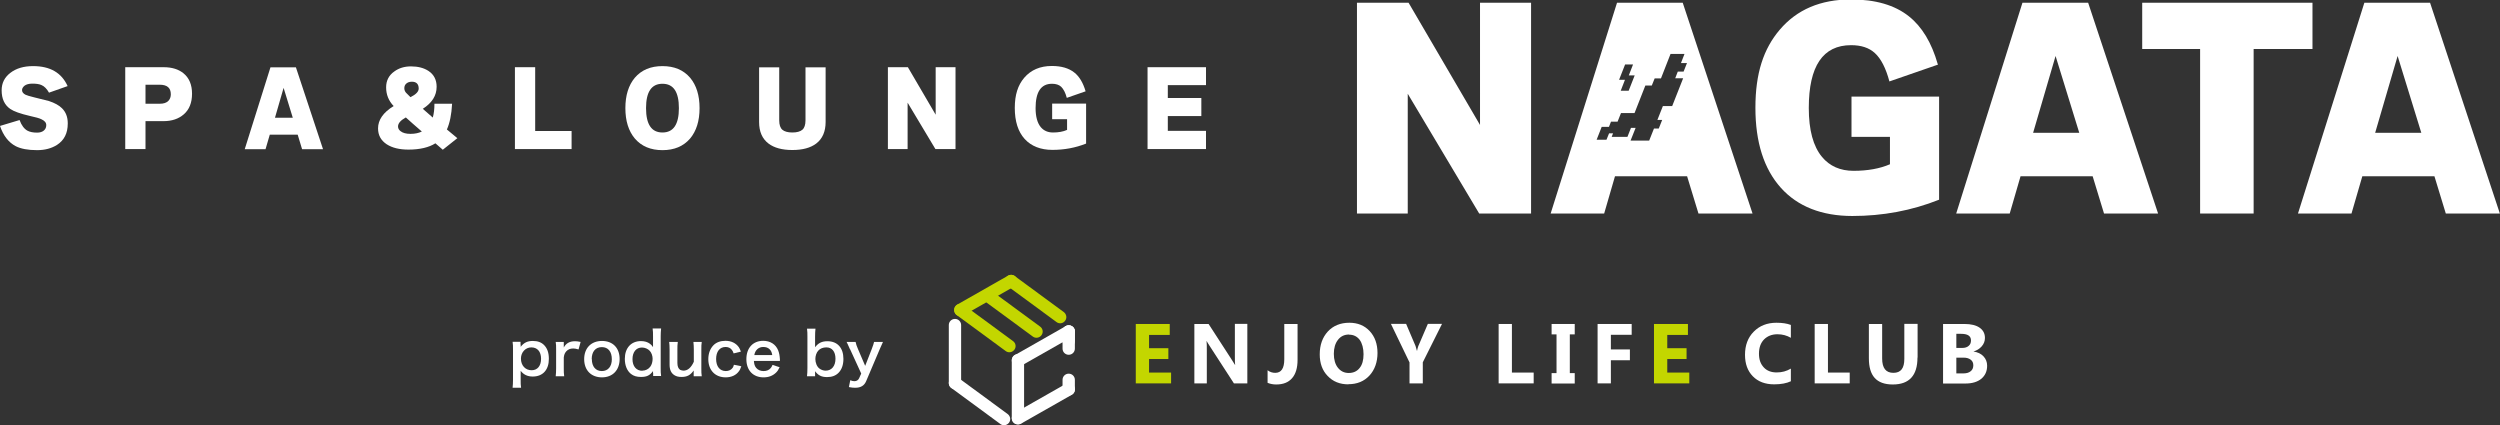 <?xml version="1.0" encoding="UTF-8"?><svg id="_レイヤー_2" xmlns="http://www.w3.org/2000/svg" viewBox="0 0 182.65 31.07"><rect x="0" y="0" width="182.65" height="31.07" fill="#333333" stroke="none"/><defs><style>.cls-1{fill:#fff;}.cls-2{fill:#c3d600;}</style></defs><g id="frame"><path class="cls-1" d="M111.86,15.6h-3.79l-5.22-8.75v8.75h-3.71V.2h3.77l5.22,8.93V.2h3.73v15.4Z"/><path class="cls-1" d="M141.59,4.72l-3.55,1.23c-.26-.97-.61-1.66-1.07-2.08-.42-.38-.99-.57-1.73-.57-2.06,0-3.09,1.53-3.09,4.59,0,1.61.32,2.8.97,3.58.56.67,1.33,1.01,2.3,1.01,1.03,0,1.92-.16,2.66-.48v-2h-2.81v-2.94h6.4v7.53c-2.01.8-4.12,1.19-6.34,1.19s-4-.69-5.23-2.07c-1.23-1.38-1.85-3.32-1.85-5.84s.59-4.3,1.78-5.7c1.25-1.47,2.98-2.21,5.2-2.21,1.79,0,3.2.41,4.23,1.23.96.76,1.66,1.92,2.11,3.49Z"/><path class="cls-1" d="M152.89,12.88h-5.27l-.79,2.72h-3.91L147.76.2h4.8l5.11,15.4h-3.95l-.83-2.72ZM148.55,9.7h3.36l-1.73-5.61-1.64,5.61Z"/><path class="cls-1" d="M177.54.2h-4.8l-4.85,15.4h3.91l.79-2.72h5.27l.83,2.72h3.95L177.54.2ZM173.53,9.7l1.64-5.61,1.73,5.61h-3.36Z"/><path class="cls-1" d="M168.95,3.58h-4.3v12.02h-3.91V3.58h-4.23V.2h12.44v3.38Z"/><path class="cls-1" d="M122.94.2h-4.8l-4.85,15.4h3.91l.79-2.72h5.27l.83,2.72h3.95L122.94.2ZM118.73,4.71h.58l-.31.8h.43l-.44,1.12h-.58l.31-.8h-.43l.44-1.12ZM123.02,5.23h-.44l-.19.49h.58l-.8,2.03h-.68l-.4,1.01h.35l-.25.63h-.35l-.35.88h-1.36l.37-.93h-.34l-.26.66h-1.15l.1-.26h-.29l-.19.47h-.72l.37-.94h.53l.15-.38h.48l.25-.63h.99l.79-2.01h.47l.21-.52h.46l.7-1.79h1.02l-.26.67h.44l-.25.63Z"/><path class="cls-1" d="M4.95,9.03c0,.7-.26,1.22-.79,1.56-.4.25-.88.38-1.45.38-.67,0-1.19-.1-1.56-.29-.52-.27-.91-.77-1.15-1.48l1.43-.43c.14.39.34.65.58.78.17.09.4.14.7.14.2,0,.37-.05.49-.15.12-.1.18-.23.18-.4,0-.18-.12-.32-.36-.43-.14-.07-.42-.15-.84-.24-.69-.16-1.17-.33-1.43-.51-.42-.29-.63-.74-.63-1.36,0-.53.21-.95.64-1.28.43-.33.98-.49,1.66-.49,1.25,0,2.08.49,2.52,1.46l-1.36.48c-.16-.28-.34-.47-.56-.56-.16-.07-.38-.1-.66-.1-.24,0-.44.05-.58.16-.11.1-.17.2-.17.31,0,.14.08.25.25.34.1.05.31.11.63.19.69.17,1.05.26,1.08.27.43.14.75.32.96.53.28.28.42.64.42,1.1Z"/><path class="cls-1" d="M14.03,6.85c0,.65-.2,1.16-.61,1.51-.37.32-.86.49-1.46.49h-1.33v2.04h-1.48v-5.98h2.81c.6,0,1.08.15,1.44.44.42.34.63.84.63,1.5ZM12.48,6.89c0-.47-.27-.7-.81-.7h-1.04v1.39h1.04c.29,0,.5-.07.64-.22.11-.12.17-.28.17-.47Z"/><path class="cls-1" d="M21.76,9.84h-2.05l-.31,1.06h-1.52l1.88-5.98h1.86l1.98,5.98h-1.53l-.32-1.06ZM20.08,8.6h1.31l-.67-2.18-.63,2.18Z"/><path class="cls-1" d="M33.42,10.09l-1.07.85c-.06-.05-.24-.21-.54-.47-.47.3-1.13.46-1.97.46-.66,0-1.19-.13-1.59-.39-.42-.28-.63-.66-.63-1.16,0-.62.38-1.17,1.14-1.63-.37-.39-.55-.84-.55-1.37,0-.49.2-.88.6-1.16.34-.25.75-.37,1.21-.37.52,0,.94.11,1.28.33.4.26.6.65.6,1.16,0,.65-.34,1.18-1.01,1.61.23.2.47.42.73.64.08-.29.12-.62.12-1.01h1.29c-.04.78-.17,1.41-.38,1.88l.77.64ZM30.82,9.61c-.48-.41-.87-.76-1.17-1.03-.38.21-.57.43-.57.66,0,.13.06.25.18.34.16.13.4.2.73.2s.6-.06.83-.17ZM29.99,7.1c.4-.2.6-.41.6-.63,0-.33-.17-.5-.5-.5-.19,0-.34.06-.44.17-.08.09-.11.19-.11.31s.04.22.12.32c.01.02.12.13.33.33Z"/><path class="cls-1" d="M41.76,10.89h-4.14v-5.98h1.48v4.66h2.66v1.32Z"/><path class="cls-1" d="M51.11,7.9c0,.93-.23,1.67-.69,2.22-.49.57-1.16.85-2.02.85s-1.53-.28-2.02-.85c-.46-.55-.69-1.29-.69-2.22s.23-1.67.69-2.22c.49-.57,1.16-.85,2.02-.85s1.53.28,2.02.85c.46.55.69,1.29.69,2.22ZM49.6,7.9c0-1.19-.4-1.78-1.2-1.78s-1.2.59-1.2,1.78.4,1.78,1.2,1.78,1.2-.59,1.2-1.78Z"/><path class="cls-1" d="M60.32,8.91c0,.7-.23,1.23-.69,1.58-.41.31-.99.47-1.74.47s-1.33-.16-1.74-.47c-.46-.35-.69-.87-.69-1.58v-3.99h1.47v3.87c0,.33.08.56.23.69s.4.2.73.2.58-.07.73-.2c.15-.13.23-.36.23-.69v-3.87h1.47v3.99Z"/><path class="cls-1" d="M69.81,10.89h-1.47l-2.03-3.39v3.39h-1.44v-5.98h1.46l2.03,3.47v-3.47h1.45v5.98Z"/><path class="cls-1" d="M79.32,6.67l-1.38.48c-.1-.38-.24-.64-.41-.81-.16-.15-.39-.22-.67-.22-.8,0-1.2.59-1.2,1.78,0,.62.13,1.09.38,1.39.22.26.52.39.89.39.4,0,.74-.06,1.03-.19v-.78h-1.09v-1.14h2.48v2.92c-.78.31-1.6.46-2.46.46s-1.55-.27-2.03-.8c-.48-.53-.72-1.29-.72-2.26s.23-1.67.69-2.21c.49-.57,1.16-.86,2.02-.86.69,0,1.24.16,1.64.48.37.29.64.75.82,1.36Z"/><path class="cls-1" d="M88.11,10.89h-4.27v-5.98h4.27v1.31h-2.79v.94h2.45v1.32h-2.45v1.08h2.79v1.32Z"/><path class="cls-1" d="M38.04,25.19s0,.1,0,.15c.24-.31.5-.43.89-.43.35,0,.63.1.83.31.23.24.34.56.34,1,0,.8-.44,1.29-1.18,1.29-.38,0-.67-.14-.88-.42q0,.05,0,.14s0,.11,0,.19v.33c0,.26,0,.4.03.58h-.62c.02-.21.03-.35.03-.58v-2.2c0-.25,0-.4-.03-.58h.58v.21ZM38.82,25.38c-.43,0-.76.36-.76.82,0,.5.32.85.78.85.43,0,.69-.32.69-.84s-.27-.83-.71-.83Z"/><path class="cls-1" d="M42.27,25.53c-.18-.05-.28-.07-.39-.07-.22,0-.38.07-.51.21-.11.13-.15.23-.18.44v.81c0,.24,0,.36.03.57h-.62c.02-.21.03-.34.03-.57v-1.37c0-.27,0-.39-.03-.57h.59v.41c.16-.31.43-.46.82-.46.1,0,.21.01.41.05l-.15.55Z"/><path class="cls-1" d="M42.68,26.24c0-.81.51-1.33,1.3-1.33s1.29.51,1.29,1.32-.51,1.34-1.29,1.34-1.3-.51-1.3-1.33ZM43.24,26.24c0,.54.28.87.73.87s.73-.33.73-.86c0-.56-.27-.89-.73-.89s-.74.33-.74.88Z"/><path class="cls-1" d="M47.71,27.27c0-.05,0-.1,0-.16-.23.32-.46.43-.88.43-.31,0-.54-.07-.73-.22-.29-.23-.45-.62-.45-1.1,0-.8.46-1.3,1.18-1.3.27,0,.49.07.66.2.08.06.13.11.22.24q0-.05,0-.14s0-.11,0-.19v-.44c0-.26,0-.41-.03-.59h.62c-.02.21-.03.36-.03.58v2.3c0,.26,0,.4.03.59h-.58v-.21ZM46.93,27.08c.23,0,.45-.11.58-.29.11-.14.17-.36.17-.58,0-.21-.08-.44-.21-.58-.14-.15-.36-.24-.57-.24-.42,0-.69.33-.69.85s.28.85.72.85Z"/><path class="cls-1" d="M51.27,24.98c-.03.19-.03.32-.03.57v1.37c0,.24,0,.39.03.57h-.59v-.23c0-.07,0-.08,0-.19-.24.34-.48.47-.89.47-.22,0-.38-.04-.52-.13-.24-.15-.35-.4-.35-.76v-1.1c0-.24-.01-.41-.03-.57h.63c-.03.2-.03.34-.03.57v.97c0,.25.07.41.2.5.07.03.16.06.24.06.31,0,.56-.21.76-.65v-.88c0-.21-.01-.38-.03-.57h.63Z"/><path class="cls-1" d="M53.6,25.82c-.05-.14-.08-.2-.14-.27-.1-.13-.26-.2-.45-.2-.43,0-.69.34-.69.88s.27.88.71.88c.22,0,.39-.09.5-.24.04-.06.06-.11.09-.22l.54.11c-.06.17-.1.27-.18.37-.21.29-.55.44-.96.44-.77,0-1.27-.52-1.27-1.33,0-.41.13-.76.37-1.01.21-.22.52-.33.88-.33.43,0,.77.17.98.47.06.09.09.16.15.32l-.53.13Z"/><path class="cls-1" d="M55.08,26.38c.02.24.06.36.16.49.13.16.32.24.55.24s.4-.08.52-.22c.05-.06.08-.11.13-.23l.52.17c-.1.21-.16.29-.27.4-.23.22-.53.34-.9.34-.77,0-1.26-.51-1.26-1.33s.48-1.34,1.23-1.34c.51,0,.91.25,1.09.69.08.21.11.37.13.66,0,0,0,.02,0,.12h-1.9ZM56.42,25.94c-.03-.19-.08-.31-.19-.42-.12-.12-.27-.17-.47-.17-.34,0-.59.23-.65.59h1.32Z"/><path class="cls-1" d="M58.96,27.48c.02-.19.03-.33.03-.59v-2.3c0-.22,0-.38-.03-.58h.62c-.02.18-.03.33-.03.59v.44c0,.07,0,.18,0,.33.23-.31.5-.44.9-.44.73,0,1.17.48,1.17,1.29,0,.43-.12.78-.36,1.02-.21.21-.48.31-.84.31-.4,0-.65-.13-.87-.43,0,.06,0,.1,0,.16v.21h-.58ZM60.37,25.38c-.24,0-.45.08-.59.24-.13.14-.21.38-.21.61,0,.27.11.55.29.69.13.1.3.16.46.16.44,0,.72-.34.72-.87s-.26-.83-.66-.83Z"/><path class="cls-1" d="M62.1,25.52c-.19-.43-.2-.45-.25-.54h.66c.02.13.09.33.17.51l.53,1.24.48-1.23c.1-.27.14-.38.17-.52h.65c-.03.06-.1.24-.24.54l-.99,2.33c-.14.33-.4.48-.8.48-.13,0-.26-.01-.46-.05l.1-.5c.12.05.21.07.31.07.15,0,.28-.08.34-.22l.15-.34-.82-1.79Z"/><path class="cls-2" d="M74.01,24.92l-3.58-2.63c-.2-.15-.48-.11-.63.1-.15.2-.1.48.1.63l3.58,2.63c.2.15.48.1.63-.1.15-.2.11-.48-.1-.63"/><path class="cls-2" d="M77.72,22.8l-3.58-2.63c-.2-.15-.48-.11-.63.1-.15.2-.11.48.1.63l3.58,2.63c.2.15.48.11.63-.1.15-.2.1-.48-.1-.63"/><path class="cls-2" d="M75.99,23.86l-3.58-2.63c-.2-.15-.48-.11-.63.1-.15.2-.1.48.1.63l3.58,2.63c.2.15.48.1.63-.1.15-.2.11-.48-.1-.63"/><path class="cls-1" d="M73.62,30.25l-3.58-2.63c-.2-.15-.48-.1-.63.1-.15.2-.11.48.1.63l3.58,2.63c.2.15.48.1.63-.1.15-.2.1-.48-.1-.63"/><path class="cls-1" d="M69.32,23.75v4.23c0,.25.2.45.45.45s.45-.2.45-.45v-4.23c0-.25-.2-.45-.45-.45s-.45.2-.45.45"/><path class="cls-1" d="M73.92,26.32v4.23c0,.25.2.45.45.45s.45-.2.45-.45v-4.23c0-.25-.2-.45-.45-.45s-.45.2-.45.45"/><path class="cls-1" d="M77.63,24.22v1.25c0,.25.2.45.45.45s.45-.2.45-.45v-1.25c0-.25-.2-.45-.45-.45s-.45.2-.45.45"/><path class="cls-1" d="M77.63,27.75v.69c0,.25.2.45.45.45s.45-.2.45-.45v-.69c0-.25-.2-.45-.45-.45s-.45.2-.45.45"/><path class="cls-1" d="M77.63,24.22v.69c0,.25.2.45.45.45s.45-.2.45-.45v-.69c0-.25-.2-.45-.45-.45s-.45.2-.45.45"/><path class="cls-2" d="M70.39,23.04l3.71-2.11c.22-.12.29-.4.17-.62-.12-.22-.4-.29-.62-.17l-3.71,2.11c-.22.12-.29.4-.17.62.12.22.4.29.62.17"/><path class="cls-1" d="M74.6,26.73l3.71-2.11c.22-.12.29-.4.17-.62-.12-.22-.4-.29-.62-.17l-3.71,2.11c-.22.12-.29.4-.17.62.12.22.4.29.62.17"/><path class="cls-1" d="M74.6,30.95l3.71-2.11c.22-.12.29-.4.17-.62-.12-.22-.4-.29-.62-.17l-3.71,2.11c-.22.12-.29.4-.17.62.12.22.4.29.62.17"/><path class="cls-2" d="M85.56,28.01h-2.58v-4.34h2.48v.8h-1.51v.97h1.41v.79h-1.41v.99h1.61v.79Z"/><path class="cls-1" d="M91.13,28.01h-.98l-1.77-2.73c-.1-.16-.18-.28-.22-.36h-.01c.02.15.02.39.02.7v2.39h-.91v-4.34h1.04l1.71,2.64c.08.12.15.24.22.35h.01c-.02-.1-.02-.3-.02-.6v-2.4h.91v4.34Z"/><path class="cls-1" d="M94.8,26.29c0,.58-.13,1.03-.4,1.34-.27.31-.65.46-1.16.46-.23,0-.43-.04-.63-.12v-.92c.17.13.35.19.56.19.44,0,.66-.33.66-.99v-2.58h.97v2.62Z"/><path class="cls-1" d="M98.51,28.08c-.62,0-1.12-.2-1.51-.61-.39-.4-.58-.93-.58-1.58,0-.69.2-1.24.59-1.67.39-.42.92-.64,1.57-.64.61,0,1.11.2,1.49.61.38.41.57.94.57,1.6s-.2,1.23-.59,1.65c-.39.42-.9.63-1.54.63ZM98.56,24.44c-.34,0-.61.13-.81.39-.2.26-.3.6-.3,1.02s.1.77.3,1.02c.2.25.46.38.79.38s.6-.12.79-.36c.2-.24.29-.58.29-1.01s-.1-.8-.28-1.05c-.19-.25-.45-.38-.78-.38Z"/><path class="cls-1" d="M105.35,23.67l-1.4,2.8v1.54h-.97v-1.53l-1.36-2.82h1.11l.69,1.62s.04.15.1.35h.01c.03-.15.06-.26.09-.34l.7-1.63h1.03Z"/><path class="cls-1" d="M112.05,28.01h-2.56v-4.34h.97v3.55h1.59v.79Z"/><path class="cls-1" d="M115.05,23.67v.76h-.36v2.83h.36v.76h-1.69v-.76h.36v-2.83h-.36v-.76h1.69Z"/><path class="cls-1" d="M119.21,24.46h-1.52v1.07h1.39v.79h-1.39v1.69h-.97v-4.34h2.49v.8Z"/><path class="cls-2" d="M123.42,28.01h-2.58v-4.34h2.48v.8h-1.51v.97h1.41v.79h-1.41v.99h1.61v.79Z"/><path class="cls-1" d="M130.85,27.85c-.31.15-.72.23-1.23.23-.66,0-1.18-.2-1.56-.59-.38-.39-.57-.91-.57-1.57,0-.69.21-1.26.64-1.69.42-.43.98-.65,1.65-.65.42,0,.77.05,1.06.16v.94c-.29-.17-.62-.26-.98-.26-.4,0-.73.13-.98.38-.25.26-.37.6-.37,1.04s.12.75.35,1c.23.25.55.37.94.37s.72-.09,1.04-.28v.89Z"/><path class="cls-1" d="M135.14,28.01h-2.56v-4.34h.97v3.55h1.59v.79Z"/><path class="cls-1" d="M140.09,26.13c0,1.3-.6,1.96-1.8,1.96s-1.75-.64-1.75-1.91v-2.51h.97v2.52c0,.7.27,1.05.82,1.05s.8-.34.8-1.02v-2.56h.97v2.46Z"/><path class="cls-1" d="M141.96,28.01v-4.34h1.56c.48,0,.85.09,1.11.27.26.18.39.43.39.75,0,.23-.08.44-.24.62-.16.18-.36.3-.6.37h0c.31.05.55.16.73.35.18.19.27.42.27.69,0,.4-.14.71-.42.95-.28.23-.67.35-1.15.35h-1.65ZM142.93,24.39v1.03h.43c.2,0,.36-.05.47-.15.12-.1.17-.23.17-.4,0-.32-.24-.48-.71-.48h-.36ZM142.93,26.14v1.14h.52c.22,0,.4-.05.53-.16.13-.1.19-.25.19-.43s-.06-.31-.19-.41c-.13-.1-.3-.15-.52-.15h-.53Z"/></g></svg>
